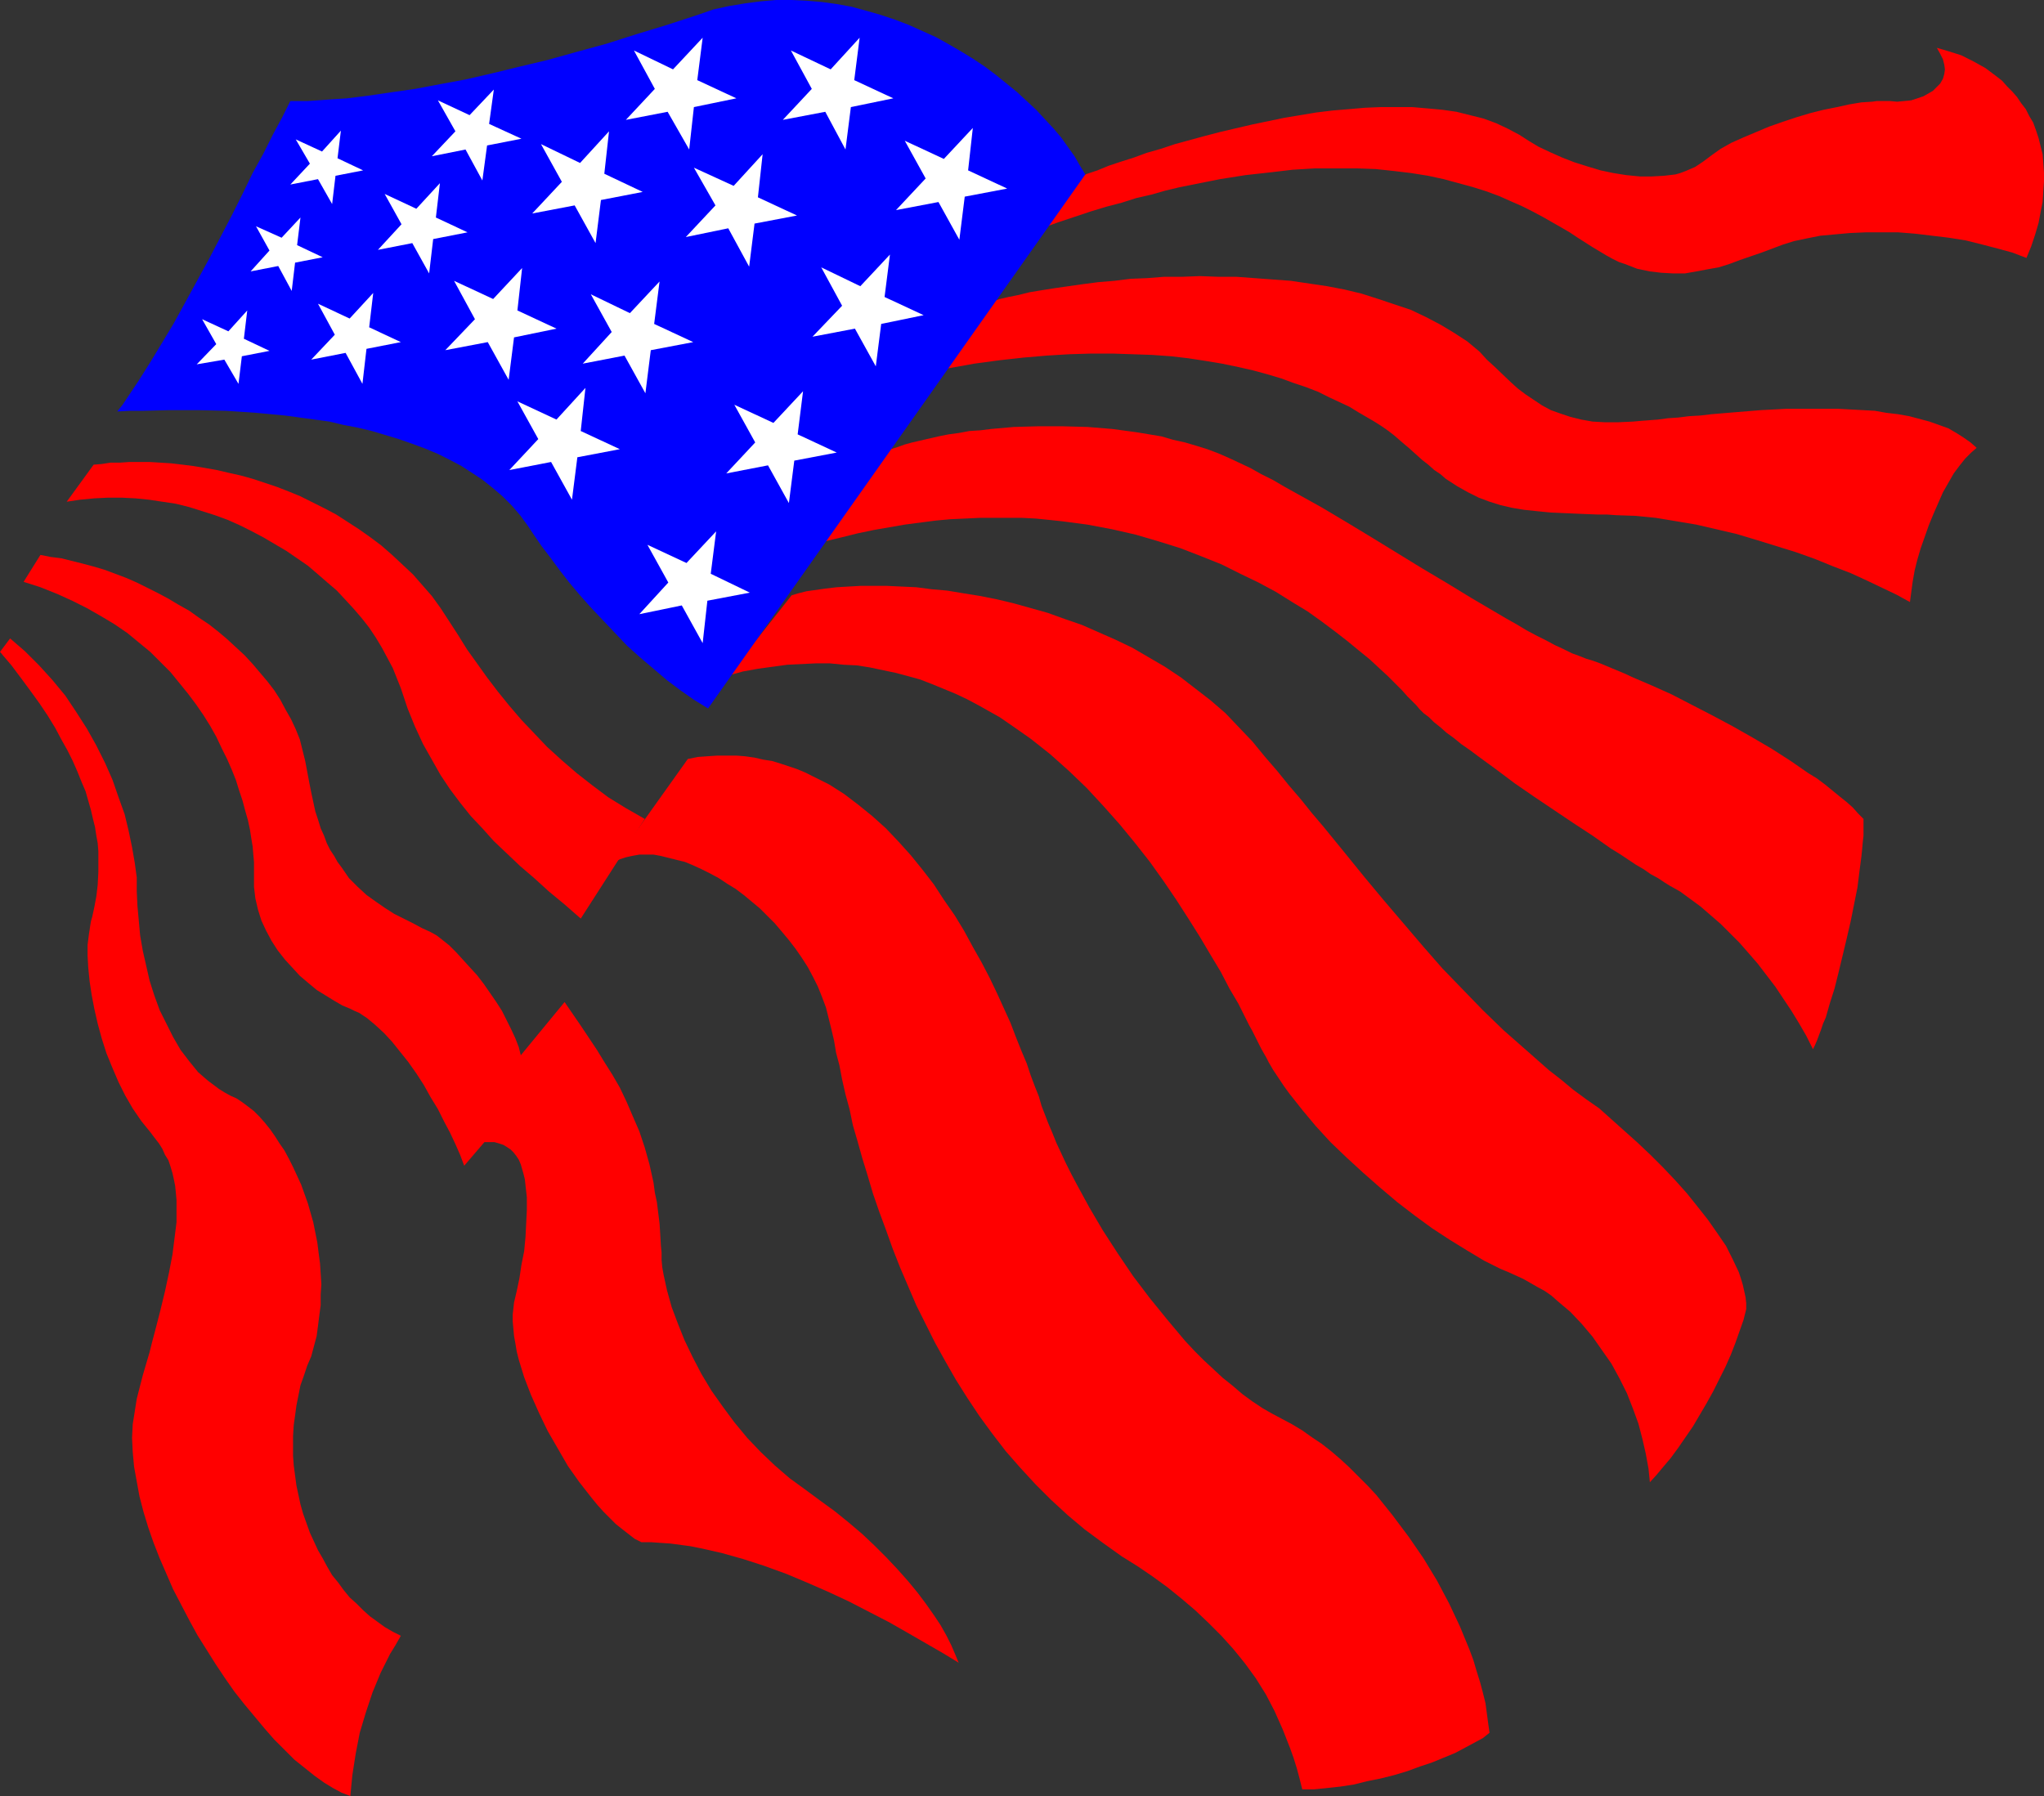 <?xml version="1.0" encoding="UTF-8" standalone="no"?>
<svg
   version="1.0"
   width="129.724mm"
   height="114.006mm"
   id="svg26"
   sodipodi:docname="Flag 27.wmf"
   xmlns:inkscape="http://www.inkscape.org/namespaces/inkscape"
   xmlns:sodipodi="http://sodipodi.sourceforge.net/DTD/sodipodi-0.dtd"
   xmlns="http://www.w3.org/2000/svg"
   xmlns:svg="http://www.w3.org/2000/svg">
  <rect width="100%" height="100%" fill="#333333" stroke="none"/>
  <sodipodi:namedview
     id="namedview26"
     pagecolor="#ffffff"
     bordercolor="#000000"
     borderopacity="0.25"
     inkscape:showpageshadow="2"
     inkscape:pageopacity="0.0"
     inkscape:pagecheckerboard="0"
     inkscape:deskcolor="#d1d1d1"
     inkscape:document-units="mm" />
  <defs
     id="defs1">
    <pattern
       id="WMFhbasepattern"
       patternUnits="userSpaceOnUse"
       width="6"
       height="6"
       x="0"
       y="0" />
  </defs>
  <path
     style="fill:#ff0000;fill-opacity:1;fill-rule:evenodd;stroke:none"
     d="m 22.462,111.478 1.939,-0.162 2.101,-0.323 h 2.262 l 2.262,-0.162 h 2.424 2.424 l 2.586,0.162 2.586,0.162 2.747,0.323 2.586,0.323 2.909,0.485 2.747,0.485 2.747,0.646 2.909,0.646 2.909,0.808 2.909,0.969 2.909,0.969 2.909,1.131 2.747,1.131 2.909,1.454 2.909,1.454 2.747,1.454 2.747,1.777 2.747,1.777 2.747,1.939 2.586,1.939 2.586,2.262 2.424,2.262 2.586,2.423 2.262,2.585 2.262,2.585 2.101,2.908 2.101,3.231 2.101,3.231 2.101,3.393 2.424,3.393 2.424,3.393 2.586,3.393 2.747,3.393 2.909,3.393 3.07,3.231 3.07,3.231 3.555,3.231 3.555,3.07 3.717,2.908 3.878,2.908 4.202,2.585 4.525,2.585 -15.352,23.911 -3.878,-3.393 -3.717,-3.07 -3.555,-3.231 -3.394,-2.908 -3.232,-3.07 -3.07,-2.908 -2.747,-3.07 -2.747,-2.908 -2.586,-3.231 -2.424,-3.231 -2.262,-3.393 -2.101,-3.716 -2.101,-3.716 -1.939,-4.201 -1.778,-4.362 -0.808,-2.423 -0.808,-2.423 -0.97,-2.423 -0.97,-2.423 -1.293,-2.423 -1.293,-2.423 -1.454,-2.423 -1.616,-2.423 -1.778,-2.262 -1.939,-2.262 -1.939,-2.1 -2.101,-2.262 -2.262,-1.939 -2.424,-2.1 -2.262,-1.939 -2.586,-1.777 -2.586,-1.777 -2.747,-1.616 -2.747,-1.616 -2.747,-1.454 -2.909,-1.454 -2.909,-1.292 -3.07,-1.131 -3.07,-0.969 -3.07,-0.969 -3.232,-0.808 -3.232,-0.485 -3.232,-0.485 -3.232,-0.323 -3.232,-0.162 h -3.394 l -3.232,0.162 -3.394,0.323 -3.232,0.485 z"
     id="path1" />
  <path
     style="fill:#ff0000;fill-opacity:1;fill-rule:evenodd;stroke:none"
     d="m 189.88,142.821 1.616,-0.485 1.939,-0.485 2.262,-0.323 2.262,-0.323 2.747,-0.323 2.747,-0.162 2.909,-0.162 h 3.232 3.232 l 3.394,0.162 3.555,0.162 3.717,0.485 3.717,0.323 3.878,0.646 4.04,0.646 4.04,0.808 4.04,0.969 4.04,1.131 4.04,1.131 4.04,1.454 4.202,1.454 4.04,1.777 4.04,1.777 4.04,1.939 3.878,2.262 3.878,2.262 3.878,2.585 3.555,2.747 3.555,2.747 3.555,3.07 3.232,3.393 3.232,3.393 2.909,3.554 3.07,3.554 2.747,3.393 2.909,3.393 2.586,3.231 2.747,3.231 5.01,6.139 4.848,5.978 4.848,5.816 4.686,5.493 4.686,5.493 4.525,5.17 4.848,5.008 4.848,5.008 5.01,4.847 5.333,4.685 5.494,4.847 2.909,2.262 2.909,2.423 3.07,2.262 3.232,2.262 3.07,2.747 3.07,2.747 3.07,2.747 3.07,2.908 3.07,3.07 2.909,3.07 2.747,3.07 2.586,3.231 2.424,3.07 2.262,3.231 2.101,3.07 1.616,3.231 1.454,3.07 0.485,1.454 0.485,1.616 0.323,1.454 0.323,1.454 0.162,1.454 v 1.454 l -0.646,2.585 -0.97,2.747 -0.97,2.747 -1.131,2.908 -1.293,2.908 -1.454,2.908 -1.454,2.908 -1.616,2.908 -1.616,2.747 -1.616,2.747 -1.778,2.585 -1.778,2.585 -1.778,2.423 -1.778,2.1 -1.616,1.939 -1.616,1.777 -0.323,-3.231 -0.646,-3.554 -0.808,-3.554 -0.97,-3.716 -1.293,-3.554 -1.454,-3.716 -1.778,-3.554 -1.939,-3.554 -2.262,-3.231 -2.262,-3.231 -2.586,-3.07 -2.747,-2.908 -3.07,-2.585 -1.454,-1.292 -1.616,-1.131 -1.778,-0.969 -3.394,-1.939 -1.778,-0.808 -1.778,-0.808 -1.939,-0.808 -1.939,-0.969 -1.939,-0.969 -4.04,-2.423 -4.202,-2.585 -4.202,-2.747 -4.202,-3.07 -4.202,-3.231 -4.202,-3.554 -4.04,-3.554 -3.878,-3.554 -3.878,-3.716 -3.555,-3.877 -3.232,-3.878 -3.07,-3.878 -1.293,-1.777 -1.293,-1.939 -1.293,-1.939 -1.131,-1.939 -0.485,-0.969 -0.646,-1.131 -0.646,-1.131 -0.646,-1.293 -0.646,-1.292 -0.808,-1.616 -0.808,-1.454 -0.808,-1.616 -1.778,-3.554 -2.101,-3.554 -2.101,-4.039 -2.424,-4.039 -2.586,-4.362 -2.747,-4.362 -2.909,-4.524 -3.07,-4.524 -3.232,-4.524 -3.555,-4.524 -3.717,-4.524 -3.878,-4.362 -4.04,-4.362 -4.202,-4.039 -4.525,-4.039 -4.686,-3.716 -4.848,-3.393 -2.586,-1.777 -2.586,-1.454 -2.586,-1.454 -2.747,-1.454 -2.747,-1.292 -2.747,-1.131 -2.747,-1.131 -2.909,-1.131 -2.909,-0.808 -3.07,-0.808 -3.07,-0.646 -3.07,-0.646 -3.07,-0.485 -3.232,-0.162 -3.232,-0.323 h -3.394 l -3.394,0.162 -3.394,0.162 -3.555,0.485 -3.555,0.485 -3.555,0.646 -3.555,0.969 z"
     id="path2" />
  <path
     style="fill:#ff0000;fill-opacity:1;fill-rule:evenodd;stroke:none"
     d="m 212.181,108.409 1.454,-0.646 1.616,-0.485 1.778,-0.646 1.778,-0.485 2.101,-0.485 2.101,-0.485 2.101,-0.485 2.424,-0.485 2.424,-0.323 2.586,-0.485 2.586,-0.162 2.586,-0.323 5.494,-0.485 5.818,-0.162 h 5.818 l 5.979,0.162 5.979,0.485 5.979,0.808 5.818,0.969 2.747,0.808 2.909,0.646 2.747,0.808 2.586,0.808 2.586,0.969 2.586,1.131 2.424,1.131 2.747,1.293 2.586,1.454 2.909,1.454 2.747,1.616 2.909,1.616 5.818,3.231 5.979,3.554 6.141,3.716 12.12,7.432 5.979,3.554 5.818,3.554 5.494,3.231 2.747,1.616 2.586,1.454 2.424,1.454 2.424,1.292 2.262,1.131 2.101,1.131 2.101,0.969 1.939,0.969 1.778,0.646 1.616,0.646 1.616,0.485 1.778,0.646 1.939,0.808 1.939,0.808 1.939,0.808 2.101,0.969 4.525,1.939 4.686,2.1 4.686,2.423 5.01,2.585 4.848,2.585 4.848,2.747 4.686,2.747 4.525,2.908 4.202,2.908 2.101,1.292 1.939,1.454 1.778,1.454 1.778,1.454 1.616,1.292 1.454,1.292 1.293,1.454 1.293,1.293 v 1.292 1.292 1.454 l -0.162,1.454 -0.162,1.777 -0.162,1.616 -0.485,3.716 -0.485,3.878 -0.808,4.039 -0.808,4.039 -0.97,4.201 -1.939,8.078 -0.97,3.878 -1.131,3.554 -0.97,3.393 -0.646,1.454 -0.485,1.454 -0.485,1.292 -0.485,1.292 -0.485,1.131 -0.485,0.969 -1.616,-3.231 -1.778,-3.07 -1.778,-2.908 -1.939,-2.908 -1.939,-2.908 -2.101,-2.747 -2.101,-2.747 -2.101,-2.423 -2.262,-2.585 -2.262,-2.262 -2.262,-2.262 -2.424,-2.1 -2.424,-2.1 -2.424,-1.777 -2.424,-1.777 -2.586,-1.454 -1.293,-0.808 -1.454,-0.969 -1.778,-0.969 -1.616,-1.131 -1.939,-1.131 -1.939,-1.293 -1.939,-1.292 -2.101,-1.292 -4.363,-3.07 -4.686,-3.07 -9.373,-6.301 -4.686,-3.231 -4.525,-3.393 -4.202,-3.07 -1.939,-1.454 -2.101,-1.454 -1.778,-1.454 -1.778,-1.292 -1.454,-1.292 -1.616,-1.292 -1.131,-1.131 -1.293,-0.969 -0.97,-0.969 -0.808,-0.969 -0.97,-0.969 -1.131,-1.131 -1.293,-1.454 -1.616,-1.616 -1.778,-1.777 -2.101,-1.939 -2.262,-2.1 -2.586,-2.1 -2.747,-2.262 -2.909,-2.262 -3.232,-2.423 -3.394,-2.423 -3.717,-2.262 -3.878,-2.423 -4.202,-2.262 -4.363,-2.1 -4.525,-2.262 -4.848,-1.939 -5.01,-1.939 -5.171,-1.616 -5.494,-1.616 -5.656,-1.292 -5.979,-1.131 -6.141,-0.808 -3.07,-0.323 -3.232,-0.323 -3.232,-0.162 h -3.394 -3.394 -3.394 l -3.394,0.162 -3.555,0.162 -3.555,0.323 -3.717,0.485 -3.717,0.485 -3.717,0.646 -3.717,0.646 -3.878,0.808 -3.878,0.969 -4.04,0.969 z"
     id="path3" />
  <path
     style="fill:#ff0000;fill-opacity:1;fill-rule:evenodd;stroke:none"
     d="m 237.875,72.38 1.939,-0.646 2.101,-0.485 2.424,-0.485 2.586,-0.646 2.909,-0.485 3.07,-0.485 3.394,-0.485 3.394,-0.485 3.717,-0.485 3.878,-0.323 3.878,-0.485 4.04,-0.162 4.04,-0.323 h 4.363 l 4.202,-0.162 4.363,0.162 h 4.363 l 4.363,0.323 4.363,0.323 4.363,0.323 4.363,0.646 4.363,0.646 4.202,0.808 4.04,0.969 4.04,1.293 3.878,1.293 3.878,1.293 3.717,1.777 3.394,1.777 3.232,1.939 3.232,2.1 2.909,2.423 1.778,1.939 1.939,1.777 3.717,3.554 1.778,1.616 1.939,1.454 1.939,1.293 1.939,1.293 2.101,1.131 2.262,0.808 2.424,0.808 2.586,0.646 2.747,0.485 2.909,0.162 h 3.232 l 3.555,-0.162 1.778,-0.162 2.101,-0.162 2.101,-0.162 2.424,-0.323 2.424,-0.162 2.586,-0.323 2.747,-0.162 2.747,-0.323 5.818,-0.485 5.979,-0.485 6.141,-0.323 h 6.141 6.141 l 5.979,0.323 2.909,0.162 2.747,0.485 2.747,0.323 2.747,0.485 2.424,0.646 2.424,0.646 2.262,0.808 2.262,0.808 1.939,1.131 1.778,1.131 1.616,1.131 1.454,1.292 -1.293,1.131 -1.454,1.454 -1.293,1.616 -1.454,1.939 -1.293,2.262 -1.293,2.262 -1.131,2.585 -1.131,2.585 -1.131,2.747 -0.97,2.747 -0.97,2.747 -0.808,2.747 -0.646,2.585 -0.485,2.747 -0.323,2.423 -0.323,2.423 -3.232,-1.777 -3.394,-1.616 -3.717,-1.777 -3.878,-1.777 -4.202,-1.616 -4.363,-1.777 -4.525,-1.616 -4.686,-1.454 -4.686,-1.454 -4.848,-1.454 -4.848,-1.131 -4.848,-1.131 -4.848,-0.808 -4.848,-0.808 -4.848,-0.485 -4.686,-0.162 -2.262,-0.162 h -2.262 l -4.04,-0.162 -3.717,-0.162 -3.555,-0.162 -3.232,-0.323 -3.07,-0.323 -2.909,-0.485 -2.747,-0.646 -2.586,-0.808 -2.586,-0.969 -2.586,-1.292 -2.586,-1.454 -2.747,-1.777 -1.293,-1.131 -1.454,-0.969 -1.454,-1.293 -1.454,-1.131 -1.616,-1.454 -1.616,-1.454 -0.97,-0.808 -1.131,-0.969 -1.293,-1.131 -1.454,-1.131 -1.616,-1.131 -1.778,-1.131 -1.939,-1.131 -1.939,-1.131 -2.101,-1.293 -2.424,-1.131 -2.424,-1.131 -2.586,-1.293 -2.909,-1.131 -2.909,-0.969 -3.07,-1.131 -3.232,-0.969 -3.555,-0.969 -3.555,-0.808 -3.878,-0.808 -3.878,-0.646 -4.202,-0.646 -4.202,-0.485 -4.525,-0.323 -4.686,-0.162 -4.848,-0.162 h -5.01 l -5.333,0.162 -5.333,0.323 -5.656,0.485 -5.818,0.646 -5.979,0.808 -6.302,1.131 z"
     id="path4" />
  <path
     style="fill:#ff0000;fill-opacity:1;fill-rule:evenodd;stroke:none"
     d="m 256.297,43.46 2.101,-0.808 2.424,-0.969 2.424,-0.808 2.747,-1.131 2.909,-0.969 3.07,-0.969 3.07,-1.131 3.394,-0.969 3.394,-1.131 3.555,-0.969 3.555,-0.969 3.717,-0.969 7.595,-1.777 7.757,-1.616 7.757,-1.293 4.04,-0.485 3.878,-0.323 3.717,-0.323 3.878,-0.162 h 3.717 3.717 l 3.717,0.323 3.555,0.323 3.394,0.485 3.232,0.808 3.232,0.808 3.07,1.131 2.747,1.293 2.747,1.454 2.262,1.454 2.424,1.454 2.747,1.293 2.909,1.293 2.909,1.131 3.07,0.969 3.232,0.969 3.07,0.646 3.07,0.485 3.232,0.323 h 2.909 l 2.909,-0.162 2.747,-0.323 1.131,-0.323 1.293,-0.485 1.131,-0.485 1.131,-0.485 0.97,-0.646 0.97,-0.646 1.939,-1.454 2.262,-1.616 2.586,-1.454 2.909,-1.293 3.07,-1.293 3.07,-1.293 3.232,-1.131 3.394,-1.131 3.232,-0.969 3.232,-0.808 3.232,-0.646 2.909,-0.646 2.909,-0.485 2.586,-0.162 1.131,-0.162 h 1.131 0.97 0.97 l 1.778,0.162 1.778,-0.162 1.616,-0.162 1.454,-0.485 1.454,-0.485 1.131,-0.646 1.131,-0.646 0.97,-0.969 0.808,-0.808 0.646,-1.131 0.323,-1.131 0.162,-1.131 -0.162,-1.131 -0.323,-1.293 -0.646,-1.293 -0.808,-1.454 2.747,0.808 3.07,0.969 2.909,1.454 2.909,1.616 1.293,0.969 1.293,0.969 1.454,1.131 1.131,1.293 1.293,1.293 1.131,1.293 0.97,1.454 1.131,1.454 0.808,1.616 0.97,1.616 0.646,1.777 0.646,1.939 0.485,1.939 0.485,1.939 0.162,2.1 0.162,2.262 v 2.262 l -0.162,2.262 -0.162,2.585 -0.485,2.423 -0.485,2.585 -0.808,2.747 -0.97,2.908 -1.131,2.747 -3.394,-1.293 -3.555,-0.969 -3.717,-0.969 -3.878,-0.969 -4.04,-0.646 -4.04,-0.485 -4.04,-0.485 -4.04,-0.323 h -3.878 -4.04 l -3.717,0.162 -3.555,0.323 -3.555,0.323 -3.232,0.646 -3.07,0.646 -2.586,0.808 -5.171,1.939 -5.171,1.777 -2.586,0.969 -2.586,0.808 -2.747,0.485 -2.586,0.485 -2.747,0.485 h -2.747 l -2.909,-0.162 -2.747,-0.323 -3.07,-0.646 -2.909,-1.131 -1.454,-0.485 -1.616,-0.808 -1.454,-0.808 -1.616,-0.969 -1.616,-0.969 -1.778,-1.131 -1.778,-1.131 -0.97,-0.646 -0.97,-0.646 -1.939,-1.131 -2.262,-1.293 -2.262,-1.293 -2.424,-1.293 -2.586,-1.293 -2.586,-1.131 -2.909,-1.293 -3.07,-1.131 -3.07,-0.969 -3.555,-0.969 -3.555,-0.969 -3.717,-0.808 -4.04,-0.646 -4.04,-0.485 -4.525,-0.485 -4.525,-0.162 h -4.848 -5.171 l -5.333,0.323 -5.494,0.646 -5.818,0.646 -6.141,0.969 -3.232,0.646 -3.232,0.646 -3.232,0.646 -3.394,0.808 -3.394,0.969 -3.555,0.808 -3.555,1.131 -3.717,0.969 -3.717,1.131 -3.878,1.293 -3.878,1.293 -4.04,1.454 z"
     id="path5" />
  <path
     style="fill:#0000ff;fill-opacity:1;fill-rule:evenodd;stroke:none"
     d="m 169.841,169.964 90.496,-128.119 -1.293,-2.1 -1.293,-2.262 -1.616,-2.262 -1.616,-2.262 -1.778,-2.1 -2.101,-2.262 -2.101,-2.262 -2.262,-2.1 -2.262,-2.1 -2.586,-2.1 -2.586,-2.1 -2.586,-1.939 -2.909,-1.939 -2.909,-1.777 -3.07,-1.777 -2.909,-1.616 -3.232,-1.454 -3.232,-1.454 -3.394,-1.293 -3.394,-1.131 -3.394,-0.969 -3.555,-0.969 -3.555,-0.646 -3.555,-0.485 -3.717,-0.323 L 189.88,0 h -3.717 l -3.717,0.323 -3.717,0.485 -3.878,0.646 -3.717,0.808 -3.717,1.293 -7.434,2.423 -7.434,2.262 -7.11,2.262 -7.11,1.939 -6.949,1.939 -6.787,1.616 -6.626,1.616 -6.302,1.454 -6.141,1.131 -5.979,1.131 -5.656,0.808 -5.494,0.808 -5.171,0.646 -2.424,0.162 -2.424,0.162 -2.262,0.162 -2.262,0.162 h -2.101 -2.101 l -0.97,1.939 -0.97,1.939 -1.131,2.1 -1.131,2.1 -2.262,4.524 -2.586,4.685 -2.424,5.008 -2.586,5.17 -5.494,10.502 -5.656,10.34 -2.747,5.008 -2.909,4.847 -2.747,4.524 -2.747,4.362 -1.293,1.939 -1.293,1.939 -1.293,1.939 -1.293,1.616 3.07,-0.162 h 3.07 l 6.464,-0.162 h 6.787 l 6.787,0.162 7.11,0.485 6.949,0.646 7.11,0.969 3.555,0.485 3.394,0.808 3.394,0.646 3.394,0.808 3.232,0.969 3.232,0.969 3.232,1.131 3.07,1.131 3.07,1.292 2.909,1.454 2.747,1.454 2.747,1.777 2.424,1.616 2.424,1.939 2.262,1.939 2.262,2.262 1.939,2.262 1.778,2.423 1.616,2.423 1.778,2.585 2.101,2.747 2.262,3.07 2.262,2.908 2.586,3.07 2.586,2.908 2.909,3.07 2.909,3.07 2.909,3.07 3.07,2.747 3.232,2.747 3.232,2.747 3.232,2.423 3.232,2.262 z"
     id="path6" />
  <path
     style="fill:#ff0000;fill-opacity:1;fill-rule:evenodd;stroke:none"
     d="m 147.379,206.8 1.293,-0.646 1.454,-0.485 1.454,-0.323 1.778,-0.323 h 1.616 1.778 l 1.778,0.323 1.939,0.485 1.939,0.485 1.939,0.485 1.939,0.808 2.101,0.969 1.939,0.969 2.101,1.131 1.939,1.292 2.101,1.293 1.939,1.454 1.939,1.616 1.939,1.616 1.778,1.777 1.778,1.777 1.778,2.1 1.616,1.939 1.616,2.1 1.454,2.1 1.454,2.262 1.293,2.423 1.131,2.262 0.97,2.423 0.97,2.585 0.646,2.585 0.646,2.585 0.646,2.747 0.485,2.908 0.808,3.07 0.646,3.393 0.808,3.554 0.97,3.554 0.808,3.877 1.131,3.878 1.131,4.039 1.293,4.201 1.293,4.362 1.454,4.201 1.616,4.362 1.616,4.524 1.778,4.524 1.939,4.524 1.939,4.524 2.262,4.524 2.262,4.524 2.424,4.362 2.586,4.524 2.747,4.362 2.909,4.362 3.07,4.201 3.232,4.201 3.394,3.878 3.717,4.039 3.717,3.716 4.04,3.716 4.04,3.393 4.363,3.231 4.525,3.231 3.878,2.423 3.555,2.423 3.555,2.585 3.394,2.747 3.232,2.747 3.232,3.07 3.07,3.07 2.909,3.231 2.747,3.393 2.586,3.554 2.424,3.877 2.101,4.039 1.939,4.362 1.778,4.524 0.808,2.262 0.808,2.585 0.646,2.423 0.646,2.585 h 2.909 l 3.07,-0.323 3.07,-0.323 3.232,-0.485 3.232,-0.808 3.232,-0.646 3.232,-0.808 3.232,-0.969 3.07,-1.131 2.909,-0.969 2.747,-1.131 2.747,-1.131 2.424,-1.293 2.101,-1.131 2.101,-1.131 1.616,-1.293 -0.323,-2.262 -0.323,-2.423 -0.323,-2.423 -0.646,-2.585 -0.646,-2.423 -0.808,-2.585 -0.808,-2.747 -0.97,-2.585 -1.131,-2.747 -1.131,-2.747 -2.586,-5.493 -2.909,-5.493 -3.232,-5.332 -3.555,-5.17 -3.878,-5.17 -1.939,-2.423 -1.939,-2.423 -2.101,-2.262 -2.101,-2.1 -2.262,-2.262 -2.101,-1.939 -2.262,-1.939 -2.262,-1.777 -2.424,-1.616 -2.262,-1.616 -2.424,-1.454 -2.424,-1.292 -2.424,-1.293 -2.262,-1.292 -2.424,-1.616 -2.424,-1.777 -2.262,-1.939 -2.424,-1.939 -2.262,-2.1 -2.262,-2.1 -2.262,-2.262 -2.262,-2.423 -4.202,-5.008 -4.202,-5.17 -4.04,-5.332 -3.717,-5.493 -3.555,-5.493 -3.232,-5.493 -2.909,-5.332 -1.454,-2.747 -1.293,-2.585 -1.131,-2.423 -1.131,-2.423 -0.97,-2.423 -0.97,-2.262 -0.808,-2.1 -0.808,-2.1 -0.646,-2.262 -0.97,-2.423 -0.97,-2.585 -0.97,-2.908 -1.293,-3.07 -1.293,-3.231 -1.293,-3.393 -1.616,-3.554 -1.616,-3.554 -1.778,-3.716 -1.939,-3.716 -2.101,-3.716 -2.101,-3.878 -2.262,-3.716 -2.586,-3.716 -2.424,-3.716 -2.747,-3.554 -2.747,-3.393 -2.909,-3.231 -3.07,-3.231 -3.232,-2.908 -3.394,-2.747 -3.394,-2.585 -3.555,-2.262 -3.878,-1.939 -1.939,-0.969 -1.939,-0.808 -1.939,-0.646 -1.939,-0.646 -2.101,-0.646 -2.101,-0.323 -2.101,-0.485 -2.262,-0.323 -2.101,-0.162 h -2.262 -2.262 l -2.424,0.162 -2.262,0.162 -2.424,0.485 z"
     id="path7" />
  <path
     style="fill:#ff0000;fill-opacity:1;fill-rule:evenodd;stroke:none"
     d="m 9.696,133.128 2.424,0.485 2.586,0.323 2.586,0.646 2.586,0.646 2.424,0.646 2.747,0.808 2.586,0.969 2.586,0.969 2.586,1.131 2.586,1.292 2.586,1.292 2.424,1.293 2.424,1.454 2.586,1.454 2.262,1.616 2.424,1.616 2.262,1.777 2.101,1.777 2.101,1.939 2.101,1.939 1.939,2.1 1.778,2.1 1.778,2.1 1.616,2.1 1.454,2.262 1.293,2.423 1.293,2.262 1.131,2.423 0.97,2.423 0.646,2.585 0.646,2.585 0.485,2.585 0.485,2.585 0.485,2.423 0.485,2.262 0.485,2.262 0.646,1.939 0.646,2.1 0.808,1.777 0.646,1.777 0.808,1.616 0.97,1.454 0.808,1.454 0.97,1.293 1.778,2.585 2.101,2.1 2.101,1.939 2.262,1.616 2.101,1.454 2.262,1.454 2.262,1.131 2.262,1.131 2.101,1.131 2.101,0.969 1.454,0.808 1.454,1.131 1.616,1.292 1.616,1.616 1.616,1.777 1.616,1.777 1.778,1.939 1.616,2.1 1.454,2.1 1.454,2.1 1.454,2.262 1.131,2.262 1.131,2.262 0.97,2.1 0.808,2.1 0.485,1.939 10.504,-12.763 3.878,5.655 3.878,5.816 1.778,2.908 1.939,3.07 1.778,3.07 1.616,3.393 1.454,3.393 1.616,3.716 1.293,3.877 1.131,4.039 0.97,4.362 0.323,2.423 0.485,2.262 0.323,2.585 0.323,2.585 0.162,2.585 0.162,2.747 0.162,1.616 v 1.777 l 0.162,1.777 0.323,1.777 0.808,3.716 1.131,4.039 1.454,3.878 1.616,4.039 1.939,4.039 2.101,4.039 2.424,4.039 2.747,3.878 2.747,3.716 3.07,3.716 3.232,3.393 3.394,3.231 3.555,3.07 3.555,2.585 3.717,2.747 3.555,2.585 3.394,2.747 3.232,2.747 2.909,2.747 2.909,2.908 2.586,2.747 2.586,2.908 2.262,2.747 1.939,2.585 1.939,2.747 1.616,2.423 1.454,2.585 1.131,2.262 0.97,2.262 0.808,1.939 -3.717,-2.262 -4.202,-2.423 -4.202,-2.423 -4.525,-2.585 -4.686,-2.423 -5.01,-2.585 -4.848,-2.262 -5.171,-2.262 -5.01,-2.1 -5.333,-1.939 -5.01,-1.616 -5.171,-1.454 -5.01,-1.131 -2.424,-0.485 -2.424,-0.323 -2.424,-0.323 -2.424,-0.162 -2.262,-0.162 h -2.262 l -1.616,-0.808 -1.454,-1.131 -1.454,-1.131 -1.616,-1.292 -1.454,-1.454 -1.454,-1.454 -1.454,-1.616 -1.454,-1.777 -2.909,-3.716 -2.747,-3.878 -2.424,-4.201 -2.424,-4.201 -2.101,-4.362 -1.939,-4.362 -1.616,-4.201 -0.646,-2.1 -0.646,-2.1 -0.485,-1.939 -0.323,-1.939 -0.323,-1.777 -0.162,-1.777 -0.162,-1.777 v -1.616 l 0.162,-1.454 0.162,-1.454 0.646,-2.747 0.646,-3.07 0.485,-3.231 0.646,-3.231 0.323,-3.393 0.162,-3.231 0.162,-3.231 v -3.07 l -0.323,-2.908 -0.162,-1.454 -0.323,-1.293 -0.323,-1.131 -0.323,-1.131 -0.485,-1.131 -0.646,-0.969 -0.646,-0.808 -0.646,-0.646 -0.97,-0.646 -0.808,-0.485 -0.97,-0.323 -1.131,-0.323 h -1.131 -1.293 l -4.848,5.655 -0.97,-2.585 -1.131,-2.585 -1.293,-2.747 -1.454,-2.747 -1.454,-2.908 -1.778,-2.908 -1.616,-2.908 -1.778,-2.747 -1.939,-2.747 -1.939,-2.423 -1.939,-2.423 -1.939,-2.1 -2.101,-1.939 -1.939,-1.616 -1.939,-1.292 -1.131,-0.485 -0.97,-0.485 -1.939,-0.808 -1.939,-1.131 -2.101,-1.292 -2.101,-1.293 -1.939,-1.616 -2.101,-1.777 -1.778,-1.939 -1.778,-1.939 -1.778,-2.262 -1.454,-2.262 -1.293,-2.423 -1.131,-2.423 -0.808,-2.585 -0.646,-2.747 -0.323,-2.747 v -2.747 -1.454 -1.777 l -0.162,-1.777 -0.162,-1.939 -0.323,-1.939 -0.323,-2.1 -0.485,-2.262 -0.646,-2.262 -0.646,-2.423 -0.808,-2.423 -0.808,-2.585 -0.97,-2.423 -1.131,-2.585 -1.293,-2.585 -1.293,-2.747 -1.454,-2.585 -1.616,-2.585 -1.778,-2.585 -1.939,-2.585 -2.101,-2.585 -2.101,-2.585 -2.424,-2.423 -2.424,-2.423 -2.747,-2.262 -2.747,-2.262 -3.07,-2.1 -3.232,-1.939 -3.394,-1.939 -3.555,-1.777 -3.555,-1.616 -4.04,-1.616 -4.04,-1.292 z"
     id="path8" />
  <path
     style="fill:#ff0000;fill-opacity:1;fill-rule:evenodd;stroke:none"
     d="m 2.424,153.162 3.555,3.07 3.394,3.393 3.232,3.554 3.07,3.716 2.586,3.877 2.586,4.039 2.262,4.039 2.101,4.201 1.778,4.039 1.454,4.201 1.454,4.039 0.97,4.039 0.808,3.877 0.646,3.716 0.485,3.554 v 3.393 l 0.162,3.393 0.323,3.554 0.323,3.554 0.646,3.716 0.808,3.554 0.808,3.554 1.131,3.554 1.293,3.554 1.616,3.231 1.616,3.231 1.778,3.07 2.101,2.747 2.101,2.585 1.293,1.131 1.131,0.969 1.293,0.969 1.293,0.969 1.293,0.808 1.454,0.808 1.454,0.646 1.454,0.969 1.293,0.969 1.454,1.131 1.293,1.293 1.293,1.454 1.293,1.616 1.131,1.616 1.131,1.777 1.131,1.616 1.131,2.1 0.97,1.939 0.97,2.1 0.97,2.1 0.808,2.262 0.808,2.262 0.646,2.262 0.646,2.262 0.485,2.423 0.485,2.423 0.323,2.585 0.323,2.423 0.162,2.423 0.162,2.585 -0.162,2.423 v 2.585 l -0.323,2.423 -0.323,2.585 -0.323,2.423 -0.646,2.423 -0.646,2.423 -0.97,2.262 -0.808,2.423 -0.808,2.262 -0.485,2.423 -0.485,2.423 -0.323,2.423 -0.323,2.262 -0.162,2.585 v 2.262 2.585 l 0.162,2.262 0.323,2.423 0.323,2.423 0.485,2.262 0.485,2.262 0.646,2.262 0.808,2.262 0.808,2.262 0.97,2.1 0.97,2.1 1.131,1.939 1.131,2.1 1.131,1.939 1.454,1.777 1.293,1.777 1.454,1.777 1.616,1.454 1.616,1.616 1.616,1.454 1.778,1.292 1.778,1.293 1.939,1.131 1.939,0.969 -1.293,2.262 -1.293,2.1 -1.131,2.262 -1.131,2.262 -1.939,4.685 -1.616,4.847 -1.454,4.847 -0.97,5.008 -0.808,5.17 -0.485,5.008 -2.101,-0.808 -2.101,-1.131 -2.101,-1.292 -2.262,-1.616 -2.424,-1.939 -2.424,-1.939 -2.262,-2.262 -2.586,-2.585 -2.262,-2.585 -2.424,-2.908 -2.424,-2.908 -2.424,-3.07 -2.262,-3.231 -2.262,-3.393 -4.363,-6.947 -1.939,-3.554 -1.939,-3.716 -1.939,-3.716 -1.616,-3.716 -1.616,-3.716 -1.454,-3.716 -1.293,-3.716 -1.131,-3.716 -0.97,-3.716 -0.646,-3.554 -0.646,-3.554 -0.323,-3.554 -0.162,-3.393 0.162,-3.231 0.485,-3.07 0.485,-3.07 1.454,-5.655 1.616,-5.493 0.646,-2.585 0.646,-2.423 1.293,-5.008 1.131,-4.685 0.97,-4.524 0.808,-4.201 0.485,-3.878 0.485,-3.878 v -3.554 -1.777 l -0.162,-1.777 -0.162,-1.616 -0.323,-1.616 -0.323,-1.454 -0.485,-1.616 -0.485,-1.454 -0.808,-1.292 -0.646,-1.454 -0.808,-1.292 -1.131,-1.454 -0.97,-1.292 -2.101,-2.585 -2.101,-3.07 -1.778,-3.07 -1.616,-3.231 -1.454,-3.393 -1.454,-3.554 -1.131,-3.554 -0.97,-3.554 -0.808,-3.554 -0.646,-3.393 -0.485,-3.231 -0.323,-3.231 -0.162,-2.908 v -2.585 l 0.162,-1.292 0.162,-1.293 0.162,-0.969 0.162,-1.131 0.162,-0.969 0.323,-1.131 0.485,-2.262 0.485,-2.585 0.323,-2.747 0.162,-3.07 v -3.231 -1.777 l -0.162,-1.939 -0.323,-1.777 -0.323,-2.1 -0.485,-1.939 -0.485,-2.1 -0.646,-2.262 -0.646,-2.262 -0.97,-2.262 -0.97,-2.423 -1.131,-2.585 -1.293,-2.585 -1.454,-2.585 -1.454,-2.747 -1.778,-2.908 L 9.534,168.833 7.434,165.925 5.171,162.855 2.747,159.624 0,156.393 Z"
     id="path9" />
  <path
     style="fill:#ffffff;fill-opacity:1;fill-rule:evenodd;stroke:none"
     d="m 155.297,130.704 9.373,4.362 7.11,-7.593 -1.293,10.178 9.373,4.524 -10.181,1.939 -1.131,10.178 -5.01,-9.048 -10.181,2.1 6.949,-7.593 z"
     id="path10" />
  <path
     style="fill:#ffffff;fill-opacity:1;fill-rule:evenodd;stroke:none"
     d="m 176.144,97.099 9.373,4.362 7.11,-7.593 -1.293,10.34 9.373,4.362 -10.181,1.939 -1.293,10.178 -5.01,-9.048 -10.019,1.939 6.949,-7.432 z"
     id="path11" />
  <path
     style="fill:#ffffff;fill-opacity:1;fill-rule:evenodd;stroke:none"
     d="m 196.99,64.14 9.373,4.524 7.11,-7.593 -1.293,10.178 9.373,4.362 -10.181,2.1 -1.293,10.178 -5.01,-9.048 -10.181,1.939 7.11,-7.432 z"
     id="path12" />
  <path
     style="fill:#ffffff;fill-opacity:1;fill-rule:evenodd;stroke:none"
     d="m 217.029,33.767 9.373,4.362 6.949,-7.432 -1.131,10.178 9.373,4.362 -10.181,1.939 -1.293,10.34 -5.01,-9.048 -10.181,1.939 7.11,-7.593 z"
     id="path13" />
  <path
     style="fill:#ffffff;fill-opacity:1;fill-rule:evenodd;stroke:none"
     d="m 189.718,12.117 9.534,4.524 6.949,-7.593 -1.293,10.178 9.373,4.362 -10.181,2.1 -1.293,10.178 -4.848,-9.048 -10.181,1.939 6.949,-7.432 z"
     id="path14" />
  <path
     style="fill:#ffffff;fill-opacity:1;fill-rule:evenodd;stroke:none"
     d="m 166.448,40.229 9.534,4.362 6.949,-7.593 -1.131,10.34 9.373,4.362 -10.181,1.939 -1.293,10.34 -5.01,-9.209 -10.181,2.1 7.11,-7.593 z"
     id="path15" />
  <path
     style="fill:#ffffff;fill-opacity:1;fill-rule:evenodd;stroke:none"
     d="m 141.723,70.603 9.373,4.524 7.11,-7.593 -1.293,10.178 9.373,4.362 -10.181,1.939 -1.293,10.34 -5.01,-9.048 -10.019,1.939 6.949,-7.593 z"
     id="path16" />
  <path
     style="fill:#ffffff;fill-opacity:1;fill-rule:evenodd;stroke:none"
     d="m 108.918,67.372 9.373,4.362 6.949,-7.432 -1.131,10.178 9.373,4.362 -10.181,2.1 -1.293,10.178 -5.01,-9.048 -10.181,1.939 7.11,-7.432 z"
     id="path17" />
  <path
     style="fill:#ffffff;fill-opacity:1;fill-rule:evenodd;stroke:none"
     d="m 129.765,34.574 9.373,4.524 6.949,-7.593 -1.131,10.178 9.211,4.362 -10.019,1.939 -1.293,10.34 -5.01,-9.048 -10.181,1.939 7.11,-7.593 z"
     id="path18" />
  <path
     style="fill:#ffffff;fill-opacity:1;fill-rule:evenodd;stroke:none"
     d="m 152.065,12.117 9.373,4.524 7.11,-7.593 -1.293,10.178 9.373,4.362 -10.181,2.1 -1.131,10.178 -5.171,-9.048 -10.019,1.939 6.949,-7.432 z"
     id="path19" />
  <path
     style="fill:#ffffff;fill-opacity:1;fill-rule:evenodd;stroke:none"
     d="m 105.04,24.073 7.595,3.554 5.818,-6.139 -1.131,8.24 7.757,3.554 -8.242,1.616 -1.131,8.401 -4.04,-7.432 -8.08,1.616 5.656,-5.978 z"
     id="path20" />
  <path
     style="fill:#ffffff;fill-opacity:1;fill-rule:evenodd;stroke:none"
     d="m 92.273,46.53 7.595,3.554 5.656,-6.139 -0.97,8.24 7.595,3.554 -8.242,1.616 -0.97,8.24 -4.04,-7.27 -8.242,1.616 5.656,-6.139 z"
     id="path21" />
  <path
     style="fill:#ffffff;fill-opacity:1;fill-rule:evenodd;stroke:none"
     d="m 76.275,72.865 7.595,3.554 5.656,-6.139 -0.97,8.24 7.595,3.554 -8.242,1.616 -0.97,8.401 -4.04,-7.432 -8.242,1.616 5.656,-5.978 z"
     id="path22" />
  <path
     style="fill:#ffffff;fill-opacity:1;fill-rule:evenodd;stroke:none"
     d="m 48.48,76.581 6.302,2.908 4.525,-5.008 -0.808,6.786 6.141,2.908 -6.626,1.293 -0.808,6.624 -3.394,-5.816 -6.626,1.131 4.686,-4.847 z"
     id="path23" />
  <path
     style="fill:#ffffff;fill-opacity:1;fill-rule:evenodd;stroke:none"
     d="m 61.408,54.285 6.141,2.747 4.525,-4.847 -0.808,6.624 6.141,2.908 -6.626,1.293 -0.808,6.786 -3.232,-5.978 -6.626,1.293 4.525,-5.008 z"
     id="path24" />
  <path
     style="fill:#ffffff;fill-opacity:1;fill-rule:evenodd;stroke:none"
     d="m 70.942,33.443 6.302,2.908 4.525,-5.008 -0.808,6.624 6.141,2.908 -6.626,1.293 -0.808,6.786 -3.394,-5.978 -6.626,1.293 4.686,-5.008 z"
     id="path25" />
  <path
     style="fill:#ffffff;fill-opacity:1;fill-rule:evenodd;stroke:none"
     d="m 124.109,96.291 9.373,4.362 6.949,-7.593 -1.131,10.34 9.373,4.362 -10.181,1.939 -1.293,10.178 -5.01,-9.048 -10.019,1.939 6.949,-7.432 z"
     id="path26" />
</svg>
